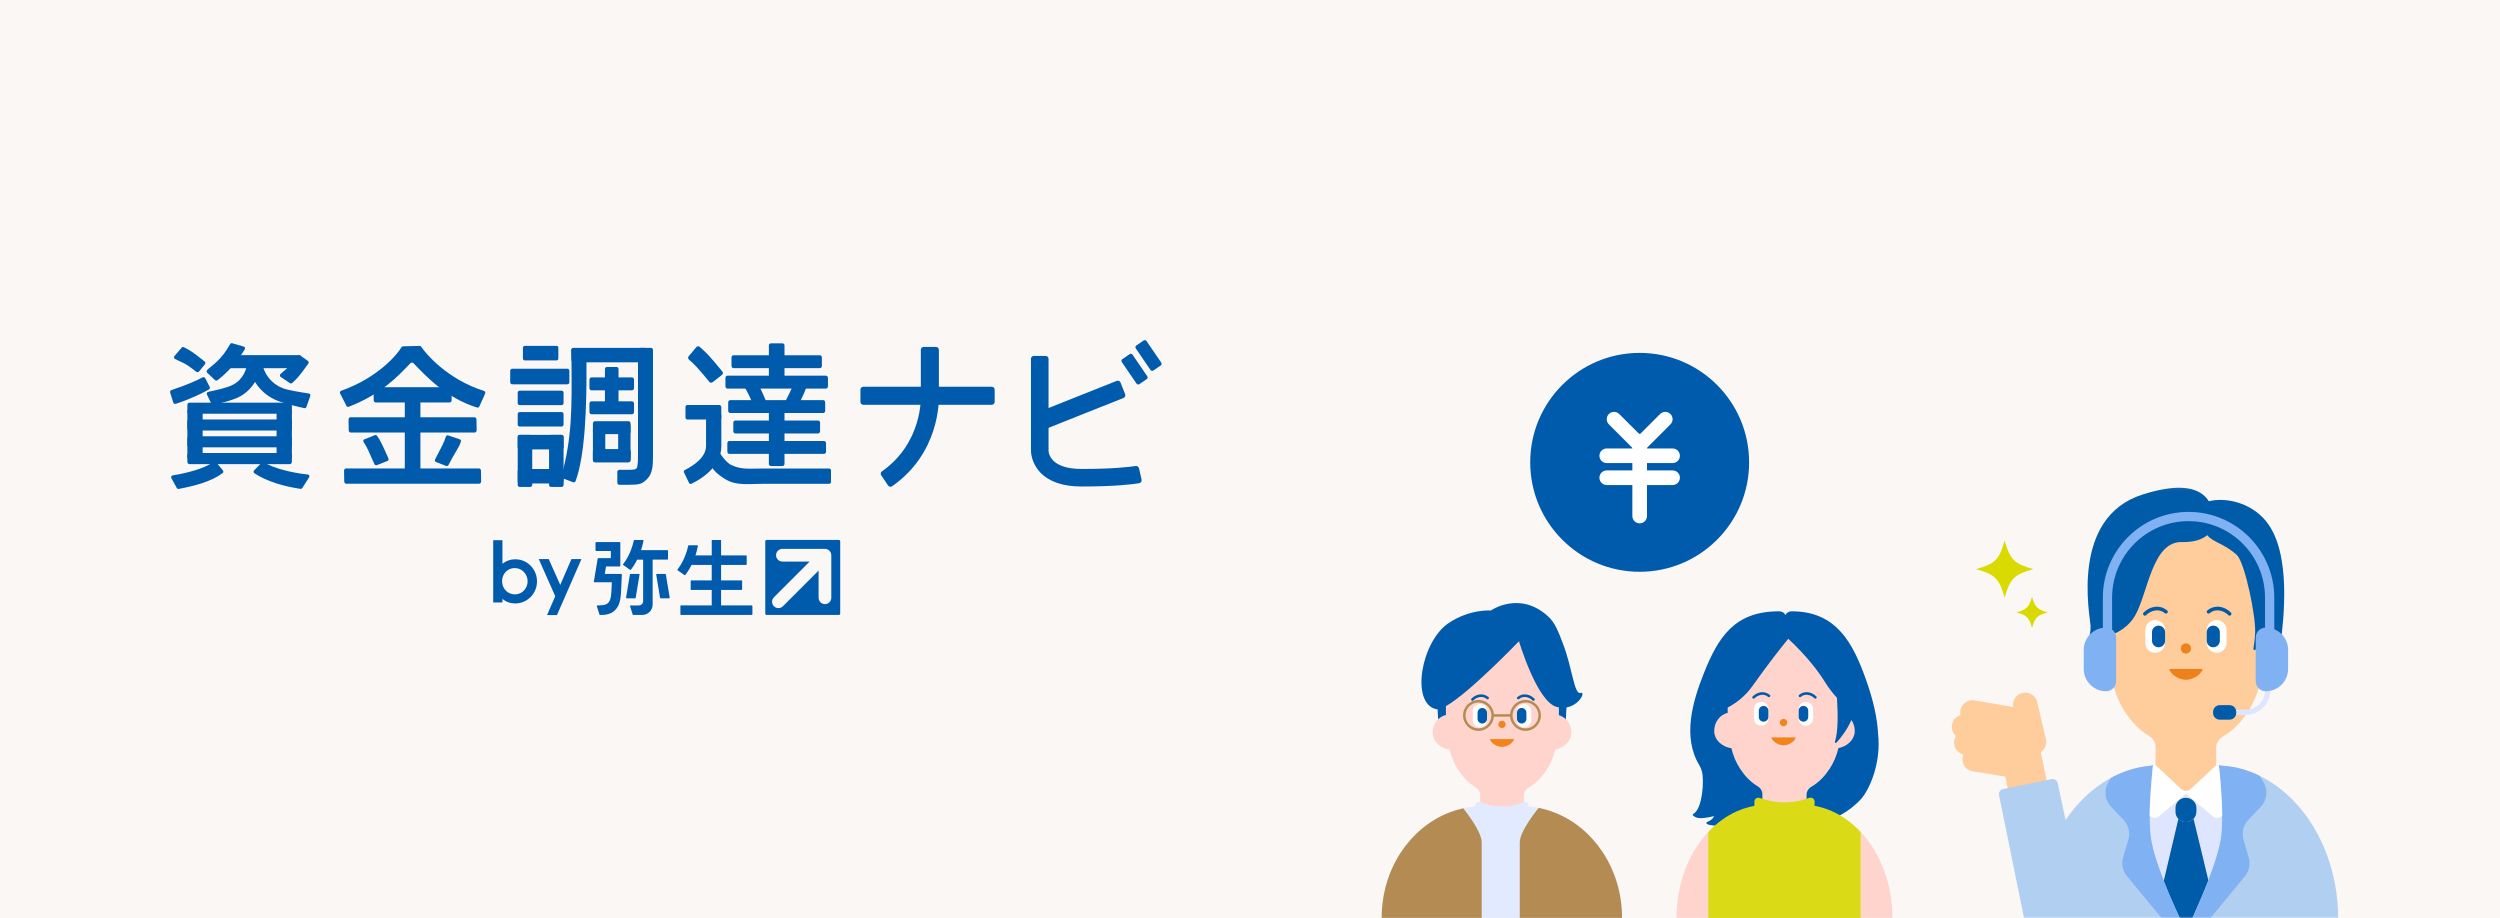 <svg width="588" height="216" viewBox="0 0 588 216" fill="none" xmlns="http://www.w3.org/2000/svg">
<rect x="0" y="0" width="588" height="216" fill="#333333" stroke="none"/>
<path d="M0 0H588V215.999H0V0Z" fill="#FAF7F5"/>
<mask id="mask0_4745_8280" style="mask-type:luminance" maskUnits="userSpaceOnUse" x="457" y="114" width="103" height="102">
<path d="M559.129 114.103H457.387V216H559.129V114.103Z" fill="white"/>
</mask>
<g mask="url(#mask0_4745_8280)">
<path d="M539.826 188.745C537.144 185.873 534.041 183.599 530.644 182.096C529.153 181.434 527.604 180.916 526.015 180.559C524.887 180.306 522.596 180.064 521.41 179.983C521.398 179.983 521.381 179.983 521.37 179.983V180.076C521.37 184.169 518.18 187.485 514.243 187.485C510.305 187.485 507.115 184.169 507.115 180.076V179.983C507.115 179.983 507.087 179.983 507.075 179.983C505.699 180.081 503.656 180.375 502.354 180.697C500.956 181.048 499.591 181.515 498.273 182.102C494.876 183.604 491.773 185.884 489.091 188.751C482.902 195.383 478.97 205.216 478.97 216.212H549.953C549.953 205.21 546.021 195.383 539.832 188.751" fill="#B1CFF1"/>
<path d="M468.078 171.262C466.063 174.29 466.88 178.377 469.903 180.392C472.925 182.407 477.007 181.59 479.022 178.561C481.037 175.533 480.219 171.446 477.197 169.431C474.174 167.416 470.093 168.234 468.078 171.262Z" fill="#FFCC9B"/>
<path d="M470.749 178.158L472.505 186.747L481.63 184.865L479.874 176.275L470.749 178.158Z" fill="#FFCC9B"/>
<path d="M476.345 165.787L478.389 174.52" stroke="#FFCC9B" stroke-width="5.76" stroke-linecap="round" stroke-linejoin="round"/>
<path d="M474.278 169.362L463.927 167.565" stroke="#FFCC9B" stroke-width="5.76" stroke-linecap="round" stroke-linejoin="round"/>
<path d="M474.946 173.087L461.947 170.945" stroke="#FFCC9B" stroke-width="5.76" stroke-linecap="round" stroke-linejoin="round"/>
<path d="M476.535 176.938L462.482 174.658" stroke="#FFCC9B" stroke-width="5.76" stroke-linecap="round" stroke-linejoin="round"/>
<path d="M474.019 180.117L464.439 178.557" stroke="#FFCC9B" stroke-width="5.76" stroke-linecap="round" stroke-linejoin="round"/>
<path d="M477.335 222.192L470.179 187.058C470.041 186.379 470.478 185.717 471.152 185.578L482.51 183.258C483.149 183.126 483.783 183.512 483.961 184.139L492.637 224.921L484.094 226.665C480.991 227.299 477.962 225.295 477.329 222.187" fill="#B1CFF1"/>
<path d="M536.804 155.2C536.804 152.437 535.065 150.123 532.711 149.443V137.768C532.711 136.652 532.625 135.552 532.458 134.487C531.985 131.407 530.869 128.569 529.257 126.139C525.906 121.085 520.437 117.792 514.254 117.792C508.071 117.792 502.602 121.085 499.252 126.139C497.64 128.575 496.523 131.413 496.051 134.487C495.89 135.558 495.797 136.652 495.797 137.768V149.369C493.31 149.944 491.445 152.333 491.445 155.2C491.445 158.28 494.214 160.456 496.978 160.779C497.548 163.243 498.538 165.528 499.868 167.537C501.37 169.806 503.149 171.711 505.509 173.133C506.436 173.691 506.989 174.676 506.989 175.735V187.007C506.989 188.711 508.405 190.087 510.149 190.087H518.077C519.821 190.087 521.237 188.705 521.237 187.007V175.902C521.237 174.831 521.807 173.83 522.751 173.277C525.21 171.843 527.069 169.875 528.623 167.532C529.959 165.511 530.955 163.214 531.525 160.727C534.156 160.278 536.787 158.171 536.787 155.195" fill="#FFCC9B"/>
<path d="M515.325 152.523C515.325 153.185 514.789 153.72 514.127 153.72C513.465 153.72 512.93 153.185 512.93 152.523C512.93 151.861 513.465 151.325 514.127 151.325C514.789 151.325 515.325 151.861 515.325 152.523Z" fill="#ED811B"/>
<path d="M518.042 157.33C518.042 158.13 516.292 159.88 514.133 159.88C511.974 159.88 510.224 158.13 510.224 157.33H518.048H518.042Z" fill="#ED811B"/>
<path d="M509.735 143.606C508.963 142.933 507.927 142.599 506.908 142.714C505.855 142.829 504.905 143.336 504.162 144.084C503.776 144.475 504.381 145.08 504.767 144.688C505.901 143.543 507.818 143.059 509.136 144.211C509.545 144.573 510.155 143.969 509.741 143.606" fill="#005BA8"/>
<path d="M506.902 153.543C505.613 153.543 504.571 152.495 504.571 151.205V148.183C504.571 146.893 505.613 145.846 506.902 145.846C508.192 145.846 509.234 146.893 509.234 148.183V151.205C509.234 152.495 508.192 153.543 506.902 153.543Z" fill="white"/>
<path d="M507.691 152.236C506.839 152.236 506.148 151.545 506.148 150.693V148.695C506.148 147.843 506.839 147.152 507.691 147.152C508.543 147.152 509.234 147.843 509.234 148.695V150.693C509.234 151.545 508.543 152.236 507.691 152.236Z" fill="#005BA8"/>
<path d="M519.746 144.211C521.065 143.059 522.976 143.543 524.116 144.688C524.501 145.08 525.106 144.475 524.72 144.084C523.978 143.336 523.028 142.829 521.974 142.714C520.955 142.599 519.919 142.933 519.148 143.606C518.733 143.969 519.338 144.568 519.752 144.211" fill="#005BA8"/>
<path d="M521.358 153.543C522.648 153.543 523.69 152.495 523.69 151.205V148.183C523.69 146.893 522.648 145.846 521.358 145.846C520.069 145.846 519.027 146.893 519.027 148.183V151.205C519.027 152.495 520.069 153.543 521.358 153.543Z" fill="white"/>
<path d="M520.564 152.236C521.416 152.236 522.107 151.545 522.107 150.693V148.695C522.107 147.843 521.416 147.152 520.564 147.152C519.712 147.152 519.021 147.843 519.021 148.695V150.693C519.021 151.545 519.712 152.236 520.564 152.236Z" fill="#005BA8"/>
<path d="M533.05 122.68C529.245 117.959 523.125 116.957 519.522 117.901C517.628 114.919 513.356 113.336 503.978 116.295C486.828 121.707 491.572 144.757 491.698 147.129C491.767 148.471 491.439 149.8 491.203 150.549C491.123 150.802 491.37 151.038 491.624 150.952L494.243 150.071C495.158 151.574 496.223 152.426 496.845 152.829C497.047 152.955 497.283 152.777 497.237 152.535C497.029 151.447 496.92 150.324 496.885 149.219C498.417 148.603 500.673 147.331 502.13 144.855C505.21 139.611 506.125 127.32 513.183 127.492C516.183 127.567 518.025 126.79 519.159 125.869C520.322 127.487 523.298 127.878 526.205 130.636C526.205 130.636 526.205 130.636 526.2 130.636C528.088 132.748 530.609 145.062 530.408 148.845C530.316 150.56 530.132 151.861 530.011 152.558C529.97 152.8 530.212 152.972 530.408 152.846C531.053 152.431 532.187 151.522 533.131 149.887L535.733 151.384C536.032 151.556 536.407 151.372 536.447 151.027C537.011 146.277 539.095 130.198 533.045 122.691" fill="#005BA8"/>
<path d="M528.186 168.169H524.001V166.931H528.186C530.702 166.931 532.751 164.876 532.751 162.355V160.714H533.983V162.355C533.983 165.561 531.381 168.163 528.18 168.163" fill="#DEE6FF"/>
<path d="M524.392 169.264H522.083C521.22 169.264 520.518 168.562 520.518 167.699V167.416C520.518 166.553 521.22 165.851 522.083 165.851H524.392C525.256 165.851 525.958 166.553 525.958 167.416V167.699C525.958 168.562 525.256 169.264 524.392 169.264Z" fill="#005BA8"/>
<path d="M496.764 148.223V140.584C496.764 130.636 504.818 122.571 514.749 122.571C524.68 122.571 532.734 130.636 532.734 140.584V148.223H534.91V140.584C534.91 129.45 525.866 120.395 514.749 120.395C503.633 120.395 494.588 129.45 494.588 140.584V148.223H496.764Z" fill="#80B1F3"/>
<path d="M495.343 162.581C492.447 162.581 490.098 160.226 490.098 157.325V152.858C490.098 149.956 492.447 147.602 495.343 147.602C496.649 147.602 497.714 148.667 497.714 149.973V160.209C497.714 161.522 496.655 162.581 495.343 162.581Z" fill="#80B1F3"/>
<path d="M532.918 162.581C531.611 162.581 530.546 161.516 530.546 160.209V149.973C530.546 148.661 531.605 147.602 532.918 147.602C535.814 147.602 538.163 149.956 538.163 152.858V157.325C538.163 160.226 535.814 162.581 532.918 162.581Z" fill="#80B1F3"/>
<path d="M505.601 191.872C505.59 193.415 505.624 194.906 505.751 196.224C505.63 194.906 505.59 193.415 505.601 191.872Z" fill="#B1CFF1"/>
<path d="M505.866 197.278C505.993 198.188 506.223 199.218 506.528 200.324C506.229 199.224 505.999 198.193 505.866 197.278Z" fill="#B1CFF1"/>
<path d="M512.354 192.604C512.498 192.753 512.665 192.886 512.849 192.995C512.665 192.886 512.504 192.753 512.354 192.604Z" fill="#DEE6FF"/>
<path d="M520.454 192.061L514.127 186.661L507.801 192.061C507.127 192.637 506.131 192.51 505.601 191.871C505.59 193.414 505.624 194.905 505.751 196.223C505.786 196.586 505.826 196.943 505.872 197.277C505.999 198.186 506.229 199.217 506.534 200.322C506.833 201.422 507.208 202.596 507.622 203.788C508.019 204.934 508.457 206.096 508.906 207.236L512.36 192.602C511.94 192.17 511.692 191.589 511.692 190.973V189.994C511.692 189.119 512.187 188.319 512.97 187.91C513.667 187.548 514.496 187.542 515.198 187.887L515.267 187.922C516.079 188.325 516.591 189.137 516.591 190.029V190.939C516.591 191.554 516.344 192.136 515.918 192.568C515.837 192.648 515.757 192.723 515.67 192.792C515.757 192.723 515.843 192.648 515.918 192.568L519.418 207.092C520.155 205.204 520.863 203.258 521.41 201.445C521.64 200.685 521.842 199.942 522.009 199.246C522.176 198.549 522.308 197.887 522.394 197.277C522.44 196.943 522.481 196.586 522.515 196.223C522.584 195.492 522.625 194.709 522.648 193.898C522.665 193.241 522.665 192.562 522.659 191.871C522.13 192.51 521.134 192.637 520.46 192.061" fill="#DEE6FF"/>
<path d="M513.707 193.3C513.54 193.271 513.379 193.231 513.224 193.167C513.379 193.231 513.546 193.271 513.707 193.3Z" fill="#DEE6FF"/>
<path d="M514.398 193.322C514.294 193.334 514.185 193.34 514.081 193.34C514.191 193.34 514.294 193.34 514.398 193.322Z" fill="#DEE6FF"/>
<path d="M512.026 214.56C511.554 213.524 510.973 212.228 510.362 210.789C510.973 212.223 511.554 213.518 512.026 214.56Z" fill="#005BA8"/>
<path d="M509.896 209.69C509.568 208.895 509.228 208.072 508.9 207.237C509.228 208.072 509.562 208.901 509.896 209.69Z" fill="#005BA8"/>
<path d="M517.898 210.788C518.054 210.431 518.203 210.063 518.365 209.688C518.675 208.94 518.992 208.163 519.303 207.374C519.338 207.282 519.378 207.184 519.412 207.092L515.912 192.567C515.832 192.648 515.751 192.723 515.665 192.792C515.578 192.861 515.48 192.924 515.383 192.982L515.319 193.016C515.031 193.178 514.72 193.275 514.404 193.316C514.3 193.327 514.191 193.333 514.087 193.333C513.961 193.333 513.84 193.316 513.713 193.299C513.546 193.27 513.385 193.229 513.229 193.166C513.103 193.12 512.976 193.062 512.861 192.993C512.677 192.884 512.51 192.752 512.366 192.602L508.912 207.236C509.24 208.071 509.574 208.9 509.908 209.688C510.063 210.063 510.219 210.431 510.374 210.788C510.984 212.221 512.337 215.163 512.809 216.199H515.538C516.01 215.163 517.305 212.221 517.921 210.788" fill="#005BA8"/>
<path d="M516.586 190.939V190.029C516.586 189.137 516.073 188.325 515.262 187.922L515.192 187.888C514.49 187.543 513.661 187.548 512.965 187.911C512.176 188.32 511.687 189.12 511.687 189.995V190.974C511.687 191.59 511.928 192.171 512.354 192.603C512.498 192.752 512.665 192.885 512.849 192.994C512.97 193.069 513.091 193.121 513.218 193.173C513.373 193.23 513.54 193.276 513.701 193.305C513.822 193.322 513.949 193.34 514.076 193.34C514.185 193.34 514.289 193.34 514.392 193.322C514.709 193.282 515.02 193.184 515.308 193.023L515.371 192.989C515.469 192.931 515.567 192.868 515.653 192.799C515.739 192.729 515.826 192.655 515.906 192.574C516.332 192.142 516.58 191.561 516.58 190.945" fill="#005BA8"/>
<path d="M514.081 193.34C513.955 193.34 513.834 193.322 513.707 193.305C513.828 193.322 513.955 193.34 514.081 193.34Z" fill="#005BA8"/>
<path d="M513.224 193.168C513.097 193.122 512.97 193.064 512.855 192.994C512.976 193.064 513.097 193.122 513.224 193.168Z" fill="#005BA8"/>
<path d="M522.648 193.893C522.625 194.71 522.584 195.487 522.515 196.218C522.584 195.487 522.625 194.704 522.648 193.893Z" fill="#80B1F3"/>
<path d="M522.003 199.246C521.836 199.943 521.634 200.685 521.404 201.445C521.634 200.685 521.836 199.948 522.003 199.246Z" fill="#80B1F3"/>
<path d="M522.003 199.247C522.17 198.55 522.302 197.888 522.389 197.278C522.302 197.888 522.17 198.545 522.003 199.247Z" fill="#80B1F3"/>
<path d="M516.234 214.56C516.707 213.524 517.288 212.228 517.898 210.789C517.288 212.223 516.707 213.518 516.234 214.56Z" fill="#80B1F3"/>
<path d="M509.896 209.591C509.568 208.785 509.228 207.95 508.9 207.098C508.451 205.941 508.014 204.761 507.616 203.598C507.202 202.389 506.828 201.197 506.528 200.08C506.229 198.964 505.999 197.916 505.866 196.995C505.82 196.655 505.78 196.298 505.745 195.924C505.624 194.588 505.584 193.074 505.596 191.508C505.607 190.035 505.67 188.515 505.757 187.041C505.809 186.172 505.872 185.314 505.935 184.491C506.073 182.787 506.229 181.244 506.367 180.023C505.06 180.156 503.443 180.403 502.349 180.68C500.95 181.031 499.585 181.497 498.267 182.084C497.657 182.355 497.064 182.66 496.477 182.977L495.861 184.036C494.79 185.872 495.06 188.192 496.523 189.741L499.464 192.844C500.639 194.088 501.065 195.849 500.587 197.484L499.355 201.687C498.883 203.293 499.286 205.026 500.426 206.269L508.641 216.2H512.798C512.216 214.91 510.921 212.038 510.362 210.702C510.207 210.339 510.057 209.965 509.896 209.585" fill="#80B1F3"/>
<path d="M528.905 201.692L527.674 197.49C527.196 195.855 527.622 194.093 528.796 192.85L531.738 189.747C533.206 188.198 533.476 185.878 532.4 184.042L531.519 182.527C531.404 182.464 531.289 182.407 531.174 182.343C530.995 182.263 530.823 182.171 530.644 182.09C529.153 181.428 527.604 180.91 526.016 180.553C525.025 180.328 523.131 180.115 521.888 180.012C522.124 182.119 522.423 185.199 522.573 188.365C522.613 189.246 522.648 190.132 522.659 191.007C522.659 191.18 522.659 191.347 522.659 191.514C522.665 192.211 522.659 192.901 522.648 193.569C522.625 194.398 522.584 195.187 522.515 195.93C522.481 196.298 522.44 196.655 522.394 197C522.308 197.616 522.176 198.29 522.009 198.998C521.842 199.706 521.64 200.454 521.41 201.226C520.863 203.068 520.155 205.043 519.418 206.96C519.384 207.058 519.343 207.15 519.309 207.248C518.998 208.048 518.681 208.837 518.37 209.596C518.215 209.976 518.059 210.351 517.904 210.713C517.346 212.043 516.096 214.922 515.521 216.211H519.677L527.84 206.28C528.975 205.043 529.378 203.31 528.911 201.698" fill="#80B1F3"/>
<path d="M522.653 191.371C522.642 190.507 522.607 189.632 522.567 188.763C522.4 185.372 522.124 182.079 521.882 180.007L521.255 179.955L515.446 185.395L515.152 185.643C514.565 186.138 513.696 186.138 513.108 185.643L512.815 185.395L507.006 179.967L506.373 180.03C506.223 181.302 506.102 183.018 505.941 184.952C505.878 185.758 505.814 186.604 505.763 187.462C505.676 188.919 505.613 190.415 505.601 191.866C506.131 192.505 507.127 192.632 507.801 192.056L514.127 186.656L520.454 192.056C521.128 192.632 522.13 192.505 522.653 191.866C522.653 191.699 522.653 191.532 522.653 191.365" fill="white"/>
</g>
<path d="M369.585 172.3C369.585 170.314 368.335 168.652 366.642 168.166V163.419V159.778C366.642 158.976 366.577 158.185 366.461 157.418C366.122 155.208 365.316 153.168 364.159 151.417C361.748 147.784 357.815 145.416 353.364 145.416C348.914 145.416 344.98 147.784 342.569 151.417C341.409 153.164 340.603 155.204 340.267 157.418C340.151 158.185 340.086 158.972 340.086 159.778V168.112C338.296 168.525 336.954 170.241 336.954 172.3C336.954 174.51 338.948 176.08 340.938 176.307C341.351 178.077 342.06 179.72 343.017 181.163C344.097 182.79 345.377 184.163 347.078 185.181C347.745 185.582 348.146 186.292 348.146 187.052V195.93C348.146 197.152 349.164 198.143 350.421 198.143H356.125C357.383 198.143 358.401 197.152 358.401 195.93V187.171C358.401 186.4 358.81 185.683 359.488 185.285C361.259 184.256 362.597 182.844 363.715 181.159C364.679 179.709 365.393 178.054 365.802 176.273C367.695 175.949 369.589 174.437 369.589 172.296L369.585 172.3Z" fill="#FFD4CC"/>
<path d="M353.268 171.237C353.743 171.237 354.128 170.852 354.128 170.377C354.128 169.902 353.743 169.517 353.268 169.517C352.793 169.517 352.408 169.902 352.408 170.377C352.408 170.852 352.793 171.237 353.268 171.237Z" fill="#F1851B"/>
<path d="M356.083 173.833C356.083 174.408 354.822 175.665 353.268 175.665C351.713 175.665 350.452 174.408 350.452 173.833H356.079H356.083Z" fill="#F1851B"/>
<path d="M350.101 163.966C349.546 163.48 348.802 163.245 348.069 163.322C347.336 163.399 346.626 163.769 346.094 164.309C345.817 164.591 346.249 165.023 346.526 164.741C347.344 163.916 348.721 163.569 349.669 164.398C349.966 164.656 350.402 164.224 350.101 163.966Z" fill="#005BAC"/>
<path d="M348.069 165.578H348.065C347.138 165.578 346.387 166.329 346.387 167.256V169.431C346.387 170.357 347.138 171.108 348.065 171.108H348.069C348.995 171.108 349.746 170.357 349.746 169.431V167.256C349.746 166.329 348.995 165.578 348.069 165.578Z" fill="white"/>
<path d="M349.746 167.626C349.746 167.013 349.249 166.516 348.636 166.516C348.022 166.516 347.525 167.013 347.525 167.626V169.061C347.525 169.674 348.022 170.172 348.636 170.172C349.249 170.172 349.746 169.674 349.746 169.061V167.626Z" fill="#005BAC"/>
<path d="M357.309 164.399C358.258 163.57 359.635 163.917 360.452 164.743C360.73 165.024 361.166 164.588 360.884 164.311C360.352 163.775 359.666 163.408 358.91 163.323C358.154 163.238 357.429 163.481 356.877 163.967C356.58 164.226 357.016 164.662 357.309 164.399Z" fill="#005BAC"/>
<path d="M358.466 171.105H358.47C359.397 171.105 360.148 170.354 360.148 169.428V167.253C360.148 166.326 359.397 165.575 358.47 165.575H358.466C357.54 165.575 356.789 166.326 356.789 167.253V169.428C356.789 170.354 357.54 171.105 358.466 171.105Z" fill="white"/>
<path d="M356.789 169.057C356.789 169.671 357.286 170.168 357.899 170.168C358.513 170.168 359.01 169.671 359.01 169.057V167.623C359.01 167.009 358.513 166.512 357.899 166.512C357.286 166.512 356.789 167.009 356.789 167.623V169.057Z" fill="#005BAC"/>
<path d="M347.741 171.903C345.739 171.903 344.108 170.275 344.108 168.27C344.108 166.264 345.736 164.637 347.741 164.637C349.747 164.637 351.374 166.264 351.374 168.27C351.374 170.275 349.747 171.903 347.741 171.903ZM347.741 165.223C346.06 165.223 344.694 166.588 344.694 168.27C344.694 169.951 346.06 171.316 347.741 171.316C349.423 171.316 350.788 169.951 350.788 168.27C350.788 166.588 349.423 165.223 347.741 165.223Z" fill="#B48B53"/>
<path d="M358.794 171.903C356.792 171.903 355.161 170.275 355.161 168.27C355.161 166.264 356.789 164.637 358.794 164.637C359.997 164.637 361.12 165.231 361.794 166.226C362.207 166.827 362.423 167.537 362.423 168.27C362.423 170.271 360.796 171.903 358.79 171.903H358.794ZM358.794 165.223C357.113 165.223 355.747 166.588 355.747 168.27C355.747 169.951 357.113 171.316 358.794 171.316C360.476 171.316 361.841 169.951 361.841 168.27C361.841 167.656 361.66 167.063 361.312 166.557C360.742 165.724 359.801 165.223 358.794 165.223Z" fill="#B48B53"/>
<path d="M355.3 168.562H351.316C351.154 168.562 351.023 168.431 351.023 168.269C351.023 168.107 351.154 167.976 351.316 167.976H355.3C355.462 167.976 355.593 168.107 355.593 168.269C355.593 168.431 355.462 168.562 355.3 168.562Z" fill="#B48B53"/>
<path d="M365.671 191.132C364.448 190.654 363.179 190.276 361.876 190.014C361.104 189.859 360.314 189.751 359.519 189.682V189.505C359.519 189.292 359.458 189.096 359.353 188.938C359.137 188.61 358.729 188.517 358.385 188.656C357.167 189.146 355.952 189.458 354.741 189.601H351.71C350.503 189.458 349.299 189.146 348.1 188.66C347.706 188.502 347.24 188.648 347.047 189.061C346.985 189.192 346.951 189.343 346.951 189.505V189.686C345.998 189.767 345.061 189.906 344.147 190.11C343.001 190.365 341.883 190.704 340.799 191.128C331.582 194.738 324.972 204.441 324.972 215.88H348.497H381.502C381.502 204.441 374.888 194.738 365.674 191.128L365.671 191.132Z" fill="#E2EAFF"/>
<path d="M381.502 215.883C381.502 204.444 374.888 194.741 365.674 191.131C364.452 190.653 363.183 190.275 361.88 190.013C359.847 192.581 357.452 196.048 357.452 198.115V215.883H381.502Z" fill="#B48B53"/>
<path d="M344.147 190.112C343.002 190.367 341.883 190.706 340.799 191.13C331.582 194.74 324.972 204.443 324.972 215.882H348.497V198.115C348.497 196.075 346.164 192.669 344.147 190.112Z" fill="#B48B53"/>
<path d="M371.756 162.975C370.233 163.461 369.859 157.291 367.641 151.475C366.515 148.525 365.759 146.45 364.039 144.904C357.352 138.88 350.661 143.588 350.661 143.588C350.661 143.588 345.709 143.191 340.718 146.546C334.201 150.928 331.725 165.451 337.803 166.809C337.899 166.832 338.007 166.836 338.123 166.832L338.25 169.188C338.759 168.687 339.388 168.328 340.082 168.166V166.088C345.647 162.929 357.263 150.812 357.263 150.812C357.263 150.812 361.467 164.996 366.099 166.261C366.284 166.311 366.465 166.35 366.642 166.381V168.217C367.263 168.394 367.826 168.733 368.285 169.188L368.436 166.392C371.536 165.853 373.021 162.571 371.752 162.979L371.756 162.975Z" fill="#005BAC"/>
<path d="M436.231 171.893C436.231 169.883 434.966 168.198 433.25 167.704V162.899V159.212C433.25 158.398 433.184 157.6 433.065 156.825C432.721 154.584 431.908 152.521 430.731 150.751C428.29 147.076 424.306 144.677 419.802 144.677C415.297 144.677 411.313 147.076 408.872 150.751C407.696 152.521 406.882 154.584 406.539 156.825C406.419 157.604 406.354 158.398 406.354 159.212V167.65C404.541 168.067 403.184 169.806 403.184 171.893C403.184 174.133 405.201 175.718 407.218 175.95C407.634 177.743 408.355 179.405 409.323 180.867C410.419 182.518 411.715 183.906 413.435 184.936C414.109 185.341 414.514 186.062 414.514 186.829V195.032C414.514 196.27 415.548 197.273 416.821 197.273H422.598C423.871 197.273 424.9 196.27 424.9 195.032V186.953C424.9 186.174 425.317 185.445 426.003 185.044C427.797 183.998 429.15 182.572 430.284 180.863C431.26 179.394 431.981 177.72 432.397 175.915C434.314 175.587 436.231 174.056 436.231 171.889V171.893Z" fill="#FFD4CC"/>
<path d="M419.485 170.821C419.967 170.821 420.357 170.431 420.357 169.95C420.357 169.468 419.967 169.078 419.485 169.078C419.004 169.078 418.614 169.468 418.614 169.95C418.614 170.431 419.004 170.821 419.485 170.821Z" fill="#F1851B"/>
<path d="M422.336 173.443C422.336 174.026 421.059 175.298 419.486 175.298C417.912 175.298 416.635 174.022 416.635 173.443H422.336Z" fill="#F1851B"/>
<path d="M416.281 163.459C415.718 162.969 414.966 162.726 414.221 162.807C413.477 162.888 412.76 163.259 412.22 163.806C411.938 164.092 412.378 164.531 412.659 164.246C413.489 163.413 414.881 163.058 415.841 163.899C416.142 164.161 416.581 163.721 416.281 163.459Z" fill="#005BAC"/>
<path d="M415.918 166.787C415.918 165.847 415.157 165.086 414.217 165.086C413.278 165.086 412.517 165.847 412.517 166.787V168.985C412.517 169.924 413.278 170.686 414.217 170.686C415.157 170.686 415.918 169.924 415.918 168.985V166.787Z" fill="white"/>
<path d="M414.796 166.034H414.792C414.172 166.034 413.67 166.537 413.67 167.156V168.614C413.67 169.234 414.172 169.736 414.792 169.736H414.796C415.416 169.736 415.918 169.234 415.918 168.614V167.156C415.918 166.537 415.416 166.034 414.796 166.034Z" fill="#005BAC"/>
<path d="M423.577 163.893C424.538 163.056 425.934 163.407 426.759 164.24C427.041 164.526 427.48 164.086 427.199 163.801C426.659 163.257 425.965 162.887 425.197 162.802C424.43 162.717 423.701 162.96 423.138 163.454C422.837 163.716 423.277 164.155 423.577 163.893Z" fill="#005BAC"/>
<path d="M423.049 168.984C423.049 169.923 423.81 170.685 424.75 170.685C425.689 170.685 426.45 169.923 426.45 168.984V166.786C426.45 165.846 425.689 165.085 424.75 165.085C423.81 165.085 423.049 165.846 423.049 166.786V168.984Z" fill="white"/>
<path d="M424.171 169.736H424.175C424.795 169.736 425.297 169.234 425.297 168.614V167.156C425.297 166.536 424.795 166.034 424.175 166.034H424.171C423.551 166.034 423.049 166.536 423.049 167.156V168.614C423.049 169.234 423.551 169.736 424.171 169.736Z" fill="#005BAC"/>
<path d="M441.723 172.479C441.526 168.993 440.651 164.801 438.85 159.76C435.784 151.179 431.885 143.767 421.418 143.782C420.693 143.782 420.222 144.11 419.937 144.646C419.655 144.11 419.177 143.782 418.429 143.782C407.962 143.771 404.136 149.818 400.708 158.445C398.085 165.044 395.679 173.351 399.674 179.965C399.96 180.439 400.172 180.96 400.303 181.5C400.303 181.515 400.311 181.53 400.314 181.542C400.854 183.806 400.376 190.077 398.421 191.322C398.371 191.353 398.321 191.388 398.267 191.419C398.108 191.519 398.093 191.747 398.247 191.855C398.922 192.329 399.454 192.826 403.168 191.947C402.871 192.595 402.297 193.042 401.514 193.335C401.309 193.413 401.286 193.69 401.471 193.802C402.829 194.616 409.952 194.153 414.518 193.455V186.841C414.518 186.07 414.113 185.348 413.438 184.947C411.718 183.914 410.423 182.525 409.327 180.879C408.359 179.421 407.638 177.755 407.222 175.962C405.208 175.73 403.188 174.145 403.188 171.904C403.188 169.822 404.549 168.083 406.358 167.662V166.417C408.375 165.344 410.492 163.74 412.193 161.337C416.019 155.923 419.304 151.819 420.596 150.238C421.136 150.74 421.668 151.245 422.189 151.765C423.913 153.493 425.544 155.31 427.025 157.238C427.824 158.279 428.579 159.351 429.27 160.462C430.168 161.904 431.113 163.111 432.054 164.126C432.301 167.936 432.336 172.159 431.572 174.457C431.503 174.673 431.784 174.828 431.939 174.662C432.922 173.59 434.438 171.696 435.448 169.344C435.938 170.061 436.227 170.944 436.227 171.908C436.227 174.072 434.31 175.607 432.394 175.935C431.977 177.739 431.256 179.413 430.28 180.883C429.146 182.587 427.793 184.018 425.999 185.063C425.313 185.464 424.896 186.193 424.896 186.972V193.528C425.652 193.594 426.32 193.621 426.844 193.559C431.595 193 434.966 190.798 437.558 188.106C439.54 186.047 442.544 179.629 441.715 172.491L441.723 172.479Z" fill="#005BAC"/>
<path d="M394.317 215.882H401.772V195.686C397.21 200.564 394.317 207.791 394.317 215.882Z" fill="#FFD4CC"/>
<path d="M445.101 215.882C445.101 207.791 442.205 200.564 437.646 195.686V215.882H445.101Z" fill="#FFD4CC"/>
<path d="M430.882 190.793C429.783 190.307 428.645 189.925 427.473 189.659C427.245 189.609 427.017 189.566 426.786 189.524V188.533C426.786 188.317 426.717 188.116 426.597 187.958C426.354 187.626 425.895 187.534 425.506 187.673C421.61 189.084 417.75 189.073 413.924 187.68C413.481 187.518 412.956 187.669 412.74 188.089C412.671 188.224 412.632 188.375 412.632 188.536V189.531C412.266 189.601 411.903 189.674 411.545 189.767C410.515 190.025 409.508 190.368 408.537 190.8C406.034 191.907 403.747 193.581 401.772 195.694V215.891H437.646V195.694C435.672 193.581 433.385 191.907 430.882 190.8V190.793Z" fill="#DADA17"/>
<path d="M385.649 134.483C399.866 134.483 411.391 122.958 411.391 108.741C411.391 94.524 399.866 82.999 385.649 82.999C371.432 82.999 359.907 94.524 359.907 108.741C359.907 122.958 371.432 134.483 385.649 134.483Z" fill="#005BAC"/>
<path d="M385.649 106.335C385.21 106.335 384.77 106.166 384.432 105.833L378.408 99.808C377.736 99.137 377.736 98.045 378.408 97.374C379.079 96.702 380.171 96.702 380.843 97.374L385.649 102.18L390.456 97.374C391.128 96.702 392.219 96.702 392.891 97.374C393.562 98.045 393.562 99.137 392.891 99.808L386.867 105.833C386.529 106.17 386.089 106.335 385.649 106.335Z" fill="white"/>
<path d="M393.394 108.916H377.905C376.955 108.916 376.185 108.146 376.185 107.196C376.185 106.245 376.955 105.476 377.905 105.476H393.394C394.344 105.476 395.114 106.245 395.114 107.196C395.114 108.146 394.344 108.916 393.394 108.916Z" fill="white"/>
<path d="M393.394 114.08H377.905C376.955 114.08 376.185 113.31 376.185 112.36C376.185 111.409 376.955 110.64 377.905 110.64H393.394C394.344 110.64 395.114 111.409 395.114 112.36C395.114 113.31 394.344 114.08 393.394 114.08Z" fill="white"/>
<path d="M385.649 123.093C384.699 123.093 383.929 122.323 383.929 121.373V103.752C383.929 102.802 384.699 102.032 385.649 102.032C386.6 102.032 387.369 102.802 387.369 103.752V121.373C387.369 122.323 386.6 123.093 385.649 123.093Z" fill="white"/>
<path d="M481.623 144.022C479.163 144.697 478.611 145.247 477.933 147.698C477.255 145.247 476.703 144.697 474.243 144.022C476.703 143.346 477.255 142.796 477.933 140.345C478.611 142.796 479.163 143.346 481.623 144.022Z" fill="#D9DA00"/>
<path d="M478.251 133.859C473.748 135.096 472.738 136.103 471.496 140.59C470.255 136.103 469.245 135.096 464.742 133.859C469.245 132.622 470.255 131.615 471.496 127.128C472.738 131.615 473.748 132.622 478.251 133.859Z" fill="#D9DA00"/>
<path d="M233.269 90.963H203.047C202.674 90.963 202.372 91.265 202.372 91.638V94.53C202.372 94.903 202.674 95.205 203.047 95.205H233.269C233.642 95.205 233.944 94.903 233.944 94.53V91.638C233.944 91.265 233.642 90.963 233.269 90.963Z" fill="#005BAC"/>
<path d="M220.825 92.898V82.272C220.825 81.899 220.521 81.597 220.15 81.597H217.257C216.884 81.597 216.582 81.899 216.582 82.272V92.944L216.585 93.032C216.605 93.484 216.953 104.19 207.434 110.861C207.133 111.072 207.056 111.489 207.259 111.79L208.876 114.186C209.003 114.373 209.213 114.484 209.44 114.484C209.579 114.484 209.712 114.443 209.825 114.363C221.006 106.565 220.876 94.265 220.825 92.898Z" fill="#005BAC"/>
<path d="M267.709 90.437C267.55 90.437 267.4 90.359 267.31 90.227L263.844 85.147C263.77 85.04 263.744 84.912 263.767 84.787C263.792 84.66 263.864 84.55 263.969 84.478L265.701 83.296C265.781 83.241 265.875 83.212 265.973 83.212C266.132 83.212 266.282 83.29 266.372 83.423L269.838 88.502C269.911 88.609 269.937 88.737 269.913 88.862C269.888 88.989 269.818 89.099 269.711 89.171L267.977 90.353C267.898 90.408 267.805 90.437 267.709 90.437Z" fill="#005BAC"/>
<path d="M270.996 87.225C270.837 87.225 270.687 87.148 270.597 87.015L267.131 81.936C267.058 81.829 267.032 81.7 267.056 81.575C267.081 81.448 267.153 81.338 267.258 81.266L268.99 80.084C269.07 80.029 269.164 80 269.261 80C269.419 80 269.569 80.078 269.659 80.211L273.125 85.29C273.199 85.397 273.225 85.525 273.2 85.651C273.176 85.777 273.104 85.887 272.999 85.959L271.266 87.141C271.187 87.197 271.092 87.225 270.996 87.225Z" fill="#005BAC"/>
<path d="M264.632 92.71L263.541 89.969C263.436 89.705 263.185 89.535 262.901 89.535C262.814 89.535 262.729 89.552 262.646 89.584L243.742 97.104C243.571 97.173 243.437 97.303 243.365 97.472C243.292 97.642 243.29 97.828 243.357 97.999L244.448 100.74C244.553 101.004 244.804 101.174 245.088 101.174C245.175 101.174 245.261 101.157 245.343 101.125L264.247 93.605C264.418 93.536 264.553 93.406 264.624 93.237C264.698 93.067 264.699 92.881 264.632 92.71Z" fill="#005BAC"/>
<path d="M254.389 114.428C250.068 114.428 246.817 113.333 244.727 111.173C242.551 108.923 242.477 106.363 242.483 105.891V84.399C242.483 84.019 242.792 83.71 243.172 83.71H245.927C246.307 83.71 246.616 84.019 246.616 84.399V105.976C246.619 106.384 246.862 110.298 254.391 110.298C261.739 110.298 265.649 109.827 267.091 109.604C267.466 109.546 267.817 109.787 267.901 110.157L268.497 112.788C268.588 113.192 268.324 113.591 267.915 113.657C266.346 113.912 262.211 114.428 254.393 114.428H254.389Z" fill="#005BAC"/>
<path d="M81.424 95.34L79.957 92.461C79.893 92.212 80.047 91.975 80.29 91.889C88.927 88.842 93.583 83.21 94.397 81.7C94.477 81.552 94.626 81.459 94.794 81.453L98.671 81.36C98.84 81.354 98.997 81.436 99.087 81.577C99.991 82.985 105.086 89.186 113.813 91.934C114.059 92.012 114.201 92.268 114.129 92.516L112.779 95.53C112.706 95.782 112.437 95.928 112.186 95.85C104.829 93.554 100.104 88.371 97.255 85.434C97.034 85.205 96.719 85.229 96.499 85.46C93.461 88.645 89.631 92.71 82.01 95.679C81.764 95.776 81.489 95.595 81.424 95.34Z" fill="#005BAC"/>
<path d="M98.369 113.336H95.719C95.436 113.336 95.207 113.151 95.207 112.922V93.682C95.207 93.453 95.436 93.268 95.719 93.268L98.369 92.469C98.652 92.469 98.881 92.654 98.881 92.883V112.923C98.881 113.152 98.652 113.337 98.369 113.337" fill="#005BAC"/>
<path d="M88.061 109.152C86.634 105.971 86.336 105.157 85.511 103.953C85.374 103.753 85.432 103.488 85.64 103.358L88.056 102.389C88.269 102.256 88.554 102.313 88.695 102.518C89.559 103.776 89.816 104.369 91.371 107.853C91.471 108.076 91.356 108.332 91.119 108.419L88.657 109.396C88.423 109.483 88.16 109.372 88.061 109.152Z" fill="#005BAC"/>
<path d="M102.326 108.069C103.899 105.013 104.45 104.055 104.872 102.694C104.942 102.466 105.182 102.339 105.41 102.407L108.115 103.317C108.347 103.386 108.479 103.627 108.408 103.859C107.97 105.285 107.192 106.047 105.465 109.388C105.355 109.602 105.087 109.681 104.875 109.566L102.504 108.653C102.295 108.54 102.216 108.28 102.326 108.069Z" fill="#005BAC"/>
<path d="M112.69 113.773H81.437C81.174 113.773 80.962 113.53 80.962 113.232L80.922 110.718C80.922 110.419 81.135 110.176 81.397 110.176H112.65C112.913 110.176 113.126 110.419 113.126 110.718L113.165 113.232C113.165 113.532 112.953 113.773 112.69 113.773Z" fill="#005BAC"/>
<path d="M111.635 101.736H82.491C82.229 101.736 82.016 101.493 82.016 101.195L81.977 98.681C81.977 98.382 82.189 98.139 82.452 98.139H111.595C111.858 98.139 112.07 98.382 112.07 98.681L112.11 101.195C112.11 101.495 111.897 101.736 111.635 101.736Z" fill="#005BAC"/>
<path d="M105.753 94.664H88.373C88.11 94.664 87.897 94.421 87.897 94.123L87.858 91.609C87.858 91.309 88.07 91.066 88.333 91.066H105.714C105.976 91.066 106.189 91.309 106.189 91.609L106.228 94.123C106.228 94.422 106.016 94.664 105.753 94.664Z" fill="#005BAC"/>
<path d="M134.776 113.42L132.341 112.496C132.101 112.404 132 112.145 132.069 111.897C134.57 102.958 134.507 95.848 134.42 85.17C134.414 84.336 134.38 83.261 134.373 82.357C134.373 82.098 134.579 81.885 134.839 81.883L137.442 81.866C137.701 81.865 137.911 82.074 137.914 82.334C137.92 83.237 137.926 84.103 137.934 84.935C138.025 96.079 137.599 107.053 135.383 113.144C135.292 113.388 135.017 113.513 134.775 113.422" fill="#005BAC"/>
<path d="M133.438 90.395H120.473C120.211 90.395 119.998 90.165 119.998 89.883V87.232C119.998 86.95 120.211 86.721 120.473 86.721H133.438C133.701 86.721 133.913 86.95 133.913 87.232V89.883C133.913 90.165 133.701 90.395 133.438 90.395Z" fill="#005BAC"/>
<path d="M151.572 85.213H134.895C134.633 85.213 134.42 84.984 134.42 84.701L134.38 82.324C134.38 82.042 134.593 81.812 134.856 81.812H151.532C151.795 81.812 152.007 82.042 152.007 82.324L152.047 84.701C152.047 84.984 151.835 85.213 151.572 85.213Z" fill="#005BAC"/>
<path d="M132.078 95.295H122.241C121.978 95.295 121.766 95.083 121.766 94.82V92.356C121.766 92.093 121.978 91.881 122.241 91.881H132.078C132.341 91.881 132.553 92.093 132.553 92.356V94.82C132.553 95.083 132.341 95.295 132.078 95.295Z" fill="#005BAC"/>
<path d="M130.959 84.761H123.36C123.157 84.761 122.994 84.549 122.994 84.286V81.822C122.994 81.559 123.159 81.347 123.36 81.347H130.959C131.162 81.347 131.325 81.559 131.325 81.822V84.286C131.325 84.549 131.16 84.761 130.959 84.761Z" fill="#005BAC"/>
<path d="M132.078 100.325H122.241C121.978 100.325 121.766 100.113 121.766 99.85V97.386C121.766 97.124 121.978 96.911 122.241 96.911H132.078C132.341 96.911 132.553 97.124 132.553 97.386V99.85C132.553 100.113 132.341 100.325 132.078 100.325Z" fill="#005BAC"/>
<path d="M132.078 105.697H122.241C121.978 105.697 121.766 105.485 121.766 105.222V102.758C121.766 102.496 121.978 102.283 122.241 102.283H132.078C132.341 102.283 132.553 102.496 132.553 102.758V105.222C132.553 105.485 132.341 105.697 132.078 105.697Z" fill="#005BAC"/>
<path d="M132.078 113.715H122.241C121.978 113.715 121.766 113.503 121.766 113.24V110.776C121.766 110.513 121.978 110.301 122.241 110.301H132.078C132.341 110.301 132.553 110.513 132.553 110.776V113.24C132.553 113.503 132.341 113.715 132.078 113.715Z" fill="#005BAC"/>
<path d="M124.705 114.531H122.241C121.978 114.531 121.766 114.318 121.766 114.056V102.762C121.766 102.499 121.978 102.287 122.241 102.287H124.705C124.967 102.287 125.18 102.501 125.18 102.762V114.056C125.18 114.318 124.967 114.531 124.705 114.531Z" fill="#005BAC"/>
<path d="M132.078 114.531H129.614C129.352 114.531 129.139 114.318 129.139 114.056V102.762C129.139 102.499 129.352 102.287 129.614 102.287H132.078C132.341 102.287 132.554 102.501 132.554 102.762V114.056C132.554 114.318 132.341 114.531 132.078 114.531Z" fill="#005BAC"/>
<path d="M146.93 114.031C146.679 114.031 146.419 114.031 146.152 114.031H145.685C145.413 114.031 145.194 113.81 145.194 113.539V110.993C145.194 110.721 145.414 110.503 145.686 110.503H147.597C149.227 110.492 149.439 110.431 149.725 110.145C149.849 110.021 150.055 109.501 150.055 107.391V82.306C150.055 82.034 150.275 81.814 150.547 81.814H153.092C153.364 81.814 153.582 82.034 153.582 82.306V107.391C153.582 109.439 153.478 111.384 152.217 112.643C151.03 113.828 150.555 114.008 147.779 114.03H147.695C147.449 114.03 147.194 114.031 146.93 114.031Z" fill="#005BAC"/>
<path d="M145.034 96.784H142.727C142.481 96.784 142.281 96.544 142.281 96.248V86.847C142.281 86.55 142.48 86.311 142.727 86.311H145.034C145.28 86.311 145.48 86.55 145.48 86.847V96.248C145.48 96.544 145.281 96.784 145.034 96.784Z" fill="#005BAC"/>
<path d="M148.648 97.431H139.111C138.849 97.431 138.636 97.193 138.636 96.898V94.926C138.636 94.631 138.849 94.393 139.111 94.393H148.648C148.911 94.393 149.123 94.631 149.123 94.926V96.898C149.123 97.193 148.911 97.431 148.648 97.431Z" fill="#005BAC"/>
<path d="M148.648 91.803H139.111C138.849 91.803 138.636 91.565 138.636 91.27V89.298C138.636 89.003 138.849 88.765 139.111 88.765H148.648C148.911 88.765 149.123 89.003 149.123 89.298V91.27C149.123 91.565 148.911 91.803 148.648 91.803Z" fill="#005BAC"/>
<path d="M141.916 108.493H139.901C139.655 108.493 139.455 108.253 139.455 107.956V101.076C139.455 100.78 139.654 100.54 139.901 100.54H141.916C142.162 100.54 142.362 100.78 142.362 101.076V107.956C142.362 108.253 142.164 108.493 141.916 108.493Z" fill="#005BAC"/>
<path d="M147.857 107.907H145.842C145.596 107.907 145.396 107.667 145.396 107.371V100.168C145.396 99.872 145.595 99.632 145.842 99.632H147.857C148.103 99.632 148.303 99.872 148.303 100.168V107.371C148.303 107.667 148.104 107.907 147.857 107.907Z" fill="#005BAC"/>
<path d="M147.828 102.108H139.933C139.671 102.108 139.458 101.869 139.458 101.575V99.603C139.458 99.308 139.671 99.069 139.933 99.069H147.828C148.091 99.069 148.303 99.308 148.303 99.603V101.575C148.303 101.869 148.091 102.108 147.828 102.108Z" fill="#005BAC"/>
<path d="M147.828 108.752H139.933C139.671 108.752 139.458 108.514 139.458 108.219V106.247C139.458 105.952 139.671 105.714 139.933 105.714H147.828C148.091 105.714 148.303 105.952 148.303 106.247V108.219C148.303 108.514 148.091 108.752 147.828 108.752Z" fill="#005BAC"/>
<path d="M147.828 108.673H139.933C139.671 108.673 139.458 108.435 139.458 108.14V106.168C139.458 105.873 139.671 105.635 139.933 105.635H147.828C148.091 105.635 148.303 105.873 148.303 106.168V108.14C148.303 108.435 148.091 108.673 147.828 108.673Z" fill="#005BAC"/>
<path d="M177.509 96.041C176.178 92.871 175.8 92.138 175.027 90.94C174.898 90.74 174.953 90.476 175.152 90.345L177.028 89.101C177.229 88.968 177.5 89.022 177.631 89.225C178.442 90.478 178.956 91.414 180.405 94.885C180.498 95.108 180.387 95.363 180.162 95.451L178.07 96.281C177.848 96.368 177.602 96.261 177.509 96.041Z" fill="#005BAC"/>
<path d="M184.579 94.666C186.152 91.609 186.47 90.847 186.89 89.486C186.96 89.258 187.2 89.131 187.428 89.199L189.586 89.836C189.818 89.904 189.95 90.146 189.879 90.378C189.441 91.803 189.055 92.799 187.327 96.141C187.217 96.355 186.949 96.435 186.737 96.32L184.757 95.251C184.548 95.138 184.47 94.878 184.58 94.667" fill="#005BAC"/>
<path d="M195.451 113.356C195.451 113.599 195.253 113.796 195.011 113.796H179.388C175.609 113.796 173.166 114.283 170.477 112.638C167.155 110.606 167.022 109.004 166.257 107.635C166.136 107.418 166.741 106.813 166.959 106.697L167.468 105.485C167.68 105.374 167.859 104.143 167.977 104.352C168.988 106.155 170.513 108.693 172.042 109.393C174.452 110.499 176.101 110.197 179.388 110.197H195.011C195.253 110.197 195.451 110.394 195.451 110.637V113.356Z" fill="#005BAC"/>
<path d="M166.837 89.82C164.104 86.479 163.388 85.732 162.03 84.567C161.804 84.373 161.776 84.034 161.969 83.805L163.784 81.638C163.978 81.406 164.323 81.376 164.553 81.571C165.976 82.789 166.929 83.733 169.911 87.394C170.102 87.63 170.06 87.977 169.821 88.163L167.598 89.907C167.363 90.092 167.025 90.051 166.837 89.82Z" fill="#005BAC"/>
<path d="M184.003 109.615H181.352C181.07 109.615 180.841 109.402 180.841 109.14V95.255C180.841 94.993 181.07 94.78 181.352 94.78H184.003C184.285 94.78 184.514 94.993 184.514 95.255V109.14C184.514 109.402 184.285 109.615 184.003 109.615Z" fill="#005BAC"/>
<path d="M184.003 90.505H181.352C181.07 90.505 180.841 90.293 180.841 90.03V81.225C180.841 80.962 181.07 80.75 181.352 80.75H184.003C184.285 80.75 184.514 80.962 184.514 81.225V90.03C184.514 90.293 184.285 90.505 184.003 90.505Z" fill="#005BAC"/>
<path d="M193.808 106.756H171.547C171.284 106.756 171.072 106.518 171.072 106.223V104.251C171.072 103.956 171.284 103.718 171.547 103.718H193.808C194.071 103.718 194.283 103.956 194.283 104.251V106.223C194.283 106.518 194.071 106.756 193.808 106.756Z" fill="#005BAC"/>
<path d="M192.409 101.95H172.946C172.683 101.95 172.471 101.711 172.471 101.416V99.444C172.471 99.149 172.683 98.911 172.946 98.911H192.409C192.672 98.911 192.884 99.149 192.884 99.444V101.416C192.884 101.711 192.672 101.95 192.409 101.95Z" fill="#005BAC"/>
<path d="M193.608 97.143H171.747C171.484 97.143 171.272 96.905 171.272 96.61V94.638C171.272 94.343 171.484 94.105 171.747 94.105H193.608C193.871 94.105 194.083 94.343 194.083 94.638V96.61C194.083 96.905 193.871 97.143 193.608 97.143Z" fill="#005BAC"/>
<path d="M194.258 91.399H171.098C170.835 91.399 170.623 91.16 170.623 90.866V88.894C170.623 88.599 170.835 88.36 171.098 88.36H194.258C194.52 88.36 194.733 88.599 194.733 88.894V90.866C194.733 91.16 194.52 91.399 194.258 91.399Z" fill="#005BAC"/>
<path d="M192.832 86.592H172.526C172.263 86.592 172.051 86.354 172.051 86.059V84.087C172.051 83.792 172.263 83.554 172.526 83.554H192.832C193.095 83.554 193.307 83.792 193.307 84.087V86.059C193.307 86.354 193.095 86.592 192.832 86.592Z" fill="#005BAC"/>
<path d="M169.173 98.671H161.697C161.434 98.671 161.222 98.459 161.222 98.196V95.732C161.222 95.469 161.434 95.257 161.697 95.257H169.173C169.436 95.257 169.648 95.469 169.648 95.732V98.196C169.648 98.459 169.436 98.671 169.173 98.671Z" fill="#005BAC"/>
<path d="M162.054 113.571L160.878 111.123C160.774 110.907 160.86 110.654 161.074 110.545C163.434 109.351 166.061 107.447 166.061 104.881V97.759C166.061 97.516 166.258 97.319 166.501 97.319H169.219C169.462 97.319 169.659 97.516 169.659 97.759V104.881C169.659 107.349 168.432 110.871 162.661 113.773C162.441 113.885 162.161 113.794 162.054 113.571Z" fill="#005BAC"/>
<path d="M40.327 91.743C43.875 90.559 46.264 89.505 47.627 88.766C47.855 88.642 48.137 88.724 48.264 88.95L49.307 90.97C49.436 91.199 49.355 91.488 49.124 91.615C47.699 92.391 45.23 93.692 41.346 94.98C41.097 95.062 40.828 94.922 40.75 94.67L40.021 92.332C39.945 92.085 40.081 91.825 40.327 91.743Z" fill="#005BAC"/>
<path d="M46.154 87.439C43.237 85.099 42.534 85.181 41.173 84.436C40.947 84.312 40.863 84.029 40.984 83.8L42.639 81.873C42.763 81.64 43.05 81.552 43.281 81.677C44.706 82.453 44.942 82.458 48.128 85.024C48.333 85.189 48.359 85.49 48.191 85.692L46.816 87.375C46.649 87.573 46.356 87.601 46.154 87.439Z" fill="#005BAC"/>
<path d="M69.963 83.73C67.785 86.77 67.086 86.882 65.977 87.966C65.792 88.147 65.787 88.441 65.966 88.629L68.082 90.039C68.263 90.23 68.563 90.236 68.751 90.054C69.913 88.922 70.138 88.855 72.515 85.524C72.667 85.31 72.611 85.012 72.394 84.864L70.616 83.614C70.402 83.467 70.113 83.521 69.962 83.732" fill="#005BAC"/>
<path d="M54.135 80.908C52.014 84.776 49.851 85.921 48.742 87.004C48.557 87.185 48.553 87.48 48.731 87.668L50.536 89.375C50.717 89.566 50.995 89.548 51.205 89.391C52.39 88.505 55.221 86.042 57.549 82.203C57.685 81.979 57.645 81.692 57.428 81.543L54.79 80.792C54.576 80.645 54.287 80.699 54.136 80.909" fill="#005BAC"/>
<path d="M68.176 109.159H44.544C44.282 109.159 44.069 108.921 44.069 108.626V107.083C44.069 106.788 44.282 106.55 44.544 106.55H68.176C68.439 106.55 68.651 106.788 68.651 107.083V108.626C68.651 108.921 68.439 109.159 68.176 109.159Z" fill="#005BAC"/>
<path d="M68.176 105.212H44.544C44.282 105.212 44.069 104.973 44.069 104.679V103.136C44.069 102.841 44.282 102.603 44.544 102.603H68.176C68.439 102.603 68.651 102.841 68.651 103.136V104.679C68.651 104.973 68.439 105.212 68.176 105.212Z" fill="#005BAC"/>
<path d="M68.176 101.264H44.544C44.282 101.264 44.069 101.026 44.069 100.731V99.188C44.069 98.894 44.282 98.655 44.544 98.655H68.176C68.439 98.655 68.651 98.894 68.651 99.188V100.731C68.651 101.026 68.439 101.264 68.176 101.264Z" fill="#005BAC"/>
<path d="M70.388 86.593H53.736C53.464 86.593 53.246 86.313 53.246 85.966V84.155C53.246 83.809 53.466 83.528 53.736 83.528H70.388C70.66 83.528 70.879 83.808 70.879 84.155V85.966C70.879 86.312 70.659 86.593 70.388 86.593Z" fill="#005BAC"/>
<path d="M68.176 97.318H44.544C44.282 97.318 44.069 97.08 44.069 96.785V95.242C44.069 94.947 44.282 94.709 44.544 94.709H68.176C68.439 94.709 68.651 94.947 68.651 95.242V96.785C68.651 97.08 68.439 97.318 68.176 97.318Z" fill="#005BAC"/>
<path d="M47.166 108.026H44.57C44.294 108.026 44.069 107.814 44.069 107.551V96.771C44.069 96.508 44.294 96.296 44.57 96.296H47.166C47.442 96.296 47.667 96.508 47.667 96.771V107.551C47.667 107.814 47.442 108.026 47.166 108.026Z" fill="#005BAC"/>
<path d="M68.15 108.026H65.555C65.278 108.026 65.054 107.814 65.054 107.551V96.771C65.054 96.508 65.278 96.296 65.555 96.296H68.15C68.427 96.296 68.651 96.508 68.651 96.771V107.551C68.651 107.814 68.427 108.026 68.15 108.026Z" fill="#005BAC"/>
<path d="M49.715 94.943L48.669 92.795C48.542 92.535 48.689 92.227 48.971 92.167C50.109 91.932 52.729 91.356 54.234 90.755C56.391 89.892 57.848 87.899 58.189 85.377C58.221 85.142 58.421 84.969 58.656 84.989L60.961 85.184C61.214 85.206 61.404 85.436 61.374 85.687C60.911 89.424 58.711 92.407 55.421 93.725C53.559 94.469 51.081 95.007 50.192 95.186C49.993 95.225 49.804 95.124 49.715 94.943Z" fill="#005BAC"/>
<path d="M72.072 95.707C71.998 95.917 71.79 96.04 71.573 95.993C70.455 95.753 67.118 94.994 65.214 94.233C61.618 92.793 59.064 89.562 58.459 85.731C58.419 85.483 58.604 85.25 58.853 85.221L61.16 84.953C61.392 84.926 61.594 85.089 61.633 85.32C62.089 88.002 63.885 90.257 66.404 91.265C67.839 91.84 71.076 92.302 72.643 92.548C72.915 92.591 73.072 92.869 72.982 93.127L72.072 95.707Z" fill="#005BAC"/>
<path d="M41.576 114.773L40.308 112.461C40.168 112.204 40.302 111.87 40.593 111.822C43.237 111.388 48.218 110.29 50.193 108.604C50.371 108.452 50.639 108.478 50.788 108.659L52.424 110.638C52.581 110.829 52.566 111.118 52.369 111.268C49.808 113.212 45.814 114.289 42.047 114.992C41.856 115.027 41.668 114.943 41.573 114.772L41.576 114.773Z" fill="#005BAC"/>
<path d="M70.668 114.979C66.944 114.429 62.784 113.281 59.833 111.308C59.603 111.155 59.579 110.825 59.772 110.627L61.553 108.803C61.699 108.653 61.918 108.628 62.093 108.741C64.156 110.069 68.557 111.218 72.386 111.595C72.696 111.626 72.874 111.951 72.731 112.227L71.123 114.74C71.036 114.908 70.854 115.005 70.668 114.977V114.979Z" fill="#005BAC"/>
<path d="M197.298 127H180.308C180.132 127 179.991 127.143 179.991 127.317V144.315C179.991 144.489 180.132 144.632 180.308 144.632H197.298C197.474 144.632 197.617 144.489 197.617 144.315V127.317C197.617 127.144 197.474 127 197.298 127ZM195.523 140.596C195.523 141.421 194.852 142.091 194.028 142.091C193.205 142.091 192.534 141.421 192.534 140.596V134.197L184.14 142.592C183.858 142.874 183.483 143.029 183.084 143.029C182.685 143.029 182.311 142.874 182.028 142.592C181.444 142.009 181.444 141.061 182.028 140.478L190.42 132.083H184.024C183.2 132.083 182.529 131.412 182.529 130.588C182.529 129.762 183.2 129.093 184.024 129.093H194.027C194.851 129.093 195.521 129.762 195.521 130.588V140.596H195.523Z" fill="#005BAC"/>
<path d="M176.827 142.395H169.599V138.751H174.409C174.486 138.751 174.548 138.689 174.548 138.612V136.651C174.548 136.574 174.486 136.51 174.409 136.51H169.599V132.871H175.483C175.559 132.871 175.622 132.807 175.622 132.731V130.77C175.622 130.693 175.559 130.629 175.483 130.629H169.599V127.142C169.599 127.064 169.537 127.002 169.459 127.002H167.538C167.461 127.002 167.399 127.064 167.399 127.142V130.629H163.572C163.792 129.957 163.99 129.219 164.146 128.415C164.153 128.374 164.143 128.331 164.116 128.3C164.09 128.268 164.05 128.248 164.009 128.248H162.007C161.941 128.248 161.884 128.293 161.87 128.359C161.21 131.377 159.888 133.262 159.353 133.933C159.329 133.963 159.318 134.003 159.324 134.039C159.329 134.079 159.351 134.112 159.382 134.135L160.991 135.261C161.016 135.279 161.045 135.287 161.072 135.287C161.113 135.287 161.154 135.267 161.181 135.232C161.574 134.731 162.119 133.944 162.654 132.869H167.397V136.508H162.588C162.509 136.508 162.448 136.572 162.448 136.65V138.61C162.448 138.688 162.509 138.75 162.588 138.75H167.397V142.394H160.169C160.092 142.394 160.03 142.458 160.03 142.533V144.494C160.03 144.572 160.092 144.634 160.169 144.634H176.826C176.903 144.634 176.965 144.572 176.965 144.494V142.533C176.967 142.459 176.905 142.395 176.827 142.395Z" fill="#005BAC"/>
<path d="M156.977 131.624C157.054 131.624 157.118 131.562 157.118 131.484V129.525C157.118 129.448 157.054 129.386 156.977 129.386H150.779C150.999 128.713 151.196 127.976 151.352 127.171C151.36 127.13 151.349 127.088 151.322 127.056C151.295 127.024 151.255 127.006 151.214 127.006H149.211C149.146 127.006 149.089 127.051 149.075 127.115C148.413 130.135 147.093 132.019 146.558 132.689C146.533 132.72 146.523 132.759 146.527 132.797C146.533 132.835 146.555 132.87 146.587 132.891L148.196 134.019C148.221 134.036 148.249 134.043 148.277 134.043C148.318 134.043 148.359 134.025 148.388 133.99C148.779 133.489 149.325 132.702 149.861 131.627H151.263V141.382C151.263 141.961 150.826 142.398 150.248 142.398H148.322C148.278 142.398 148.236 142.419 148.21 142.454C148.184 142.49 148.177 142.536 148.19 142.58L148.809 144.541C148.828 144.598 148.881 144.638 148.943 144.638H151.052C152.404 144.638 153.502 143.539 153.502 142.187V131.626L156.977 131.624Z" fill="#005BAC"/>
<path d="M146.122 134.995H142.246L142.539 133.236H145.76C145.837 133.236 145.899 133.172 145.899 133.096V127.627C145.899 127.55 145.837 127.487 145.76 127.487H140.203C140.126 127.487 140.064 127.55 140.064 127.627V129.448C140.064 129.525 140.128 129.588 140.203 129.588H143.672V131.277H140.713C140.645 131.277 140.587 131.327 140.575 131.394L139.674 136.793C139.668 136.834 139.678 136.875 139.704 136.906C139.73 136.938 139.769 136.956 139.81 136.956H143.903C143.868 137.734 143.811 138.997 143.808 139.024L143.799 139.161C143.693 140.615 143.581 142.119 141.841 142.321C141.217 142.394 140.704 142.397 140.609 142.397H140.507C140.463 142.397 140.42 142.418 140.395 142.453C140.367 142.489 140.36 142.535 140.373 142.579L140.992 144.539C141.011 144.597 141.065 144.637 141.126 144.637H141.449C142.834 144.637 143.871 144.283 144.622 143.55C145.846 142.354 145.971 140.651 146.059 139.407L146.075 139.187L146.26 135.141C146.262 135.103 146.248 135.065 146.222 135.038C146.197 135.01 146.162 134.995 146.122 134.995Z" fill="#005BAC"/>
<path d="M149.51 140.614L150.421 135.153C150.428 135.112 150.416 135.071 150.39 135.039C150.363 135.007 150.324 134.989 150.284 134.989H148.295C148.228 134.989 148.169 135.039 148.158 135.106L147.247 140.567C147.241 140.608 147.251 140.649 147.278 140.68C147.304 140.712 147.344 140.73 147.385 140.73H149.372C149.442 140.732 149.498 140.682 149.51 140.614Z" fill="#005BAC"/>
<path d="M156.605 135.107C156.593 135.039 156.534 134.99 156.466 134.99H154.478C154.435 134.99 154.397 135.008 154.37 135.04C154.344 135.072 154.332 135.113 154.34 135.154L155.252 140.615C155.264 140.683 155.321 140.733 155.391 140.733H157.377C157.42 140.733 157.459 140.715 157.485 140.683C157.511 140.651 157.523 140.61 157.517 140.569L156.605 135.107Z" fill="#005BAC"/>
<path d="M121.219 131.542C120.078 131.542 119.057 131.892 118.174 132.586V127.056H116V141.699H118.174V140.86C119.025 141.573 120.033 141.933 121.186 141.933C124.008 141.933 126.305 139.607 126.305 136.746C126.305 133.877 124.023 131.542 121.219 131.542ZM121.103 133.616C122.753 133.616 124.098 135.005 124.098 136.712C124.098 138.225 122.978 139.792 121.103 139.792C119.385 139.792 118.091 138.453 118.091 136.679C118.091 135.195 119.147 133.616 121.103 133.616Z" fill="#005BAC"/>
<path d="M134.401 131.496L131.772 137.573L129.055 131.496H126.716L130.595 140.235L128.663 144.666H130.998L136.755 131.496H134.401Z" fill="#005BAC"/>
</svg>
